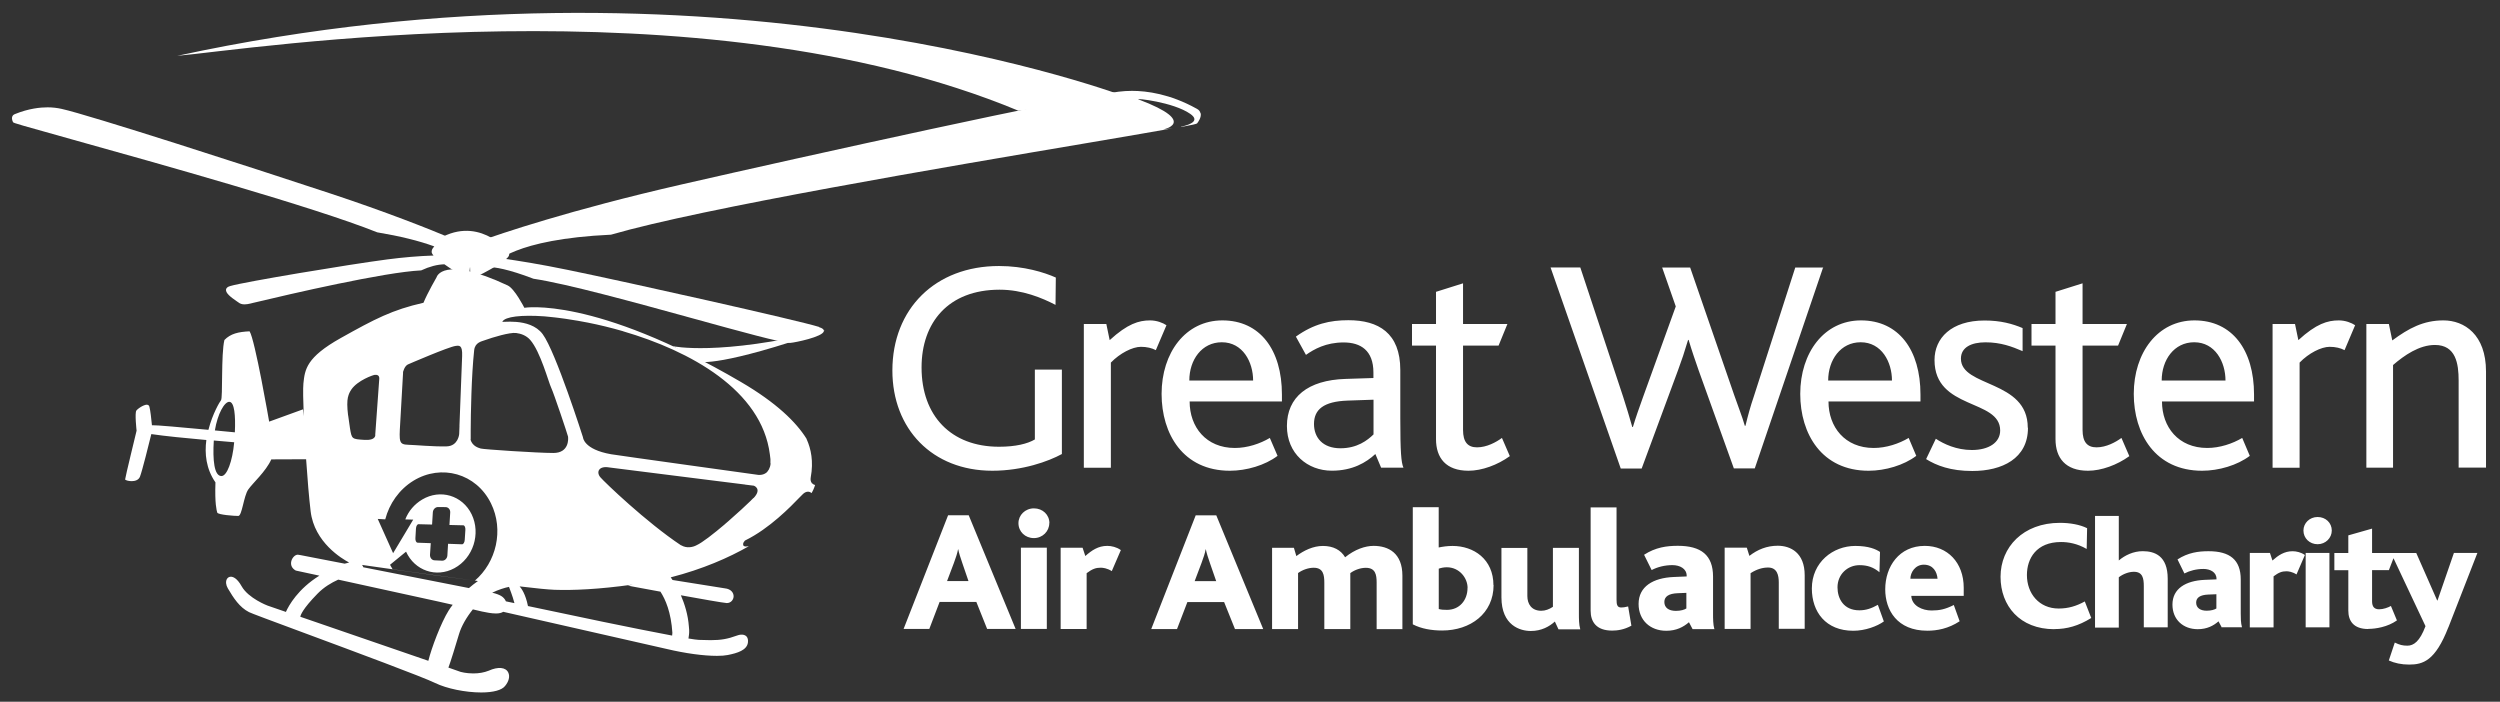 <svg xmlns="http://www.w3.org/2000/svg" width="359.833" height="101" viewBox="0 0 359.833 101"><rect x="0" y="0" width="359.833" height="101" fill="#333333" stroke="none"/><path fill="#FFF" d="M96.836 49.826s6.56 1.466 21.98-2.276c-15.025 5.263-18.015 4.533-18.015 4.533l-3.96-2.257zm65.62-35.75S103.252-8.798 25.5 8.036c9.723-.814 75.056-11.227 121.085 7.9l15.87-1.86zM73.006 36.04c-.56-.765-2.262-1.658-5.22-1.658h-.03c-.886-.07-1.73-.054-2.486.05-3.662-1.542-9.695-3.93-17.686-6.573-11.566-3.83-34.8-11.33-38.73-12.19-.636-.14-1.31-.22-2.004-.22-1.043 0-2.7.16-4.673.96l-.047.02c-.185.07-.31.19-.368.36-.118.33.068.71.128.81.06.11 1.104.41 8.59 2.5 12.106 3.38 34.642 9.67 43.814 13.34 3.29.55 6.054 1.23 8.217 2.03-.3.29-.43.61-.37.9.03.11.11.25.26.41-2.14.07-4.38.26-6.67.56-5.51.72-20.63 3.24-22.59 3.83-.37.1-.57.27-.61.5-.08.51.69 1.11 1.54 1.69.1.07.18.12.22.15.24.2.53.3.9.3.29 0 .58-.06.85-.12l.36-.09c5.52-1.32 18.93-4.43 24.2-4.68l.04-.01c1.17-.55 2.29-.84 3.32-.87 1.08.77 2.42 1.59 3.36 2.15l.12.07.2-1.78.02.01.06 1.78.13-.07c2.34-1.16 5.18-2.7 5.41-3.43.08-.24.01-.52-.19-.79l-.06.06z"/><path fill="#FFF" d="M117.874 47.05c-2.947-.93-27.243-6.373-36.142-8.2-7.99-1.645-12.798-2.06-13.68-2.125l-.026-.002-.05-.002c-.232 0-.55.09-.68.33-.122.22-.062.52.177.9.452.65.918.79 1.23.79.25 0 .414-.09.42-.09l.02-.01s.225-.21 1.068-.21c.99 0 2.92.29 6.57 1.69 4.82.72 14.51 3.39 23.05 5.74 6.79 1.87 12.65 3.49 13.88 3.49h.08c.58-.04 4.69-.86 4.79-1.7.03-.22-.19-.41-.69-.56l-.01-.04z"/><path fill="#FFF" d="M169.995 18.283c1.652-.305 2.24-.446 2.306-.524.15-.19.64-.85.52-1.46l-.03.01c-.05-.27-.22-.48-.49-.63l-.09-.05c-3.81-2.11-7.14-2.55-9.27-2.55-.65 0-1.31.04-1.94.12-6.75.81-44.86 9.22-62.81 13.33-16.3 3.73-26.35 7.18-29.04 8.15l-.07.02c-.35.12-1.41.69-1.71 1.61-.16.51-.05 1.04.32 1.57.46.58 1.01.88 1.64.88 1.01 0 1.84-.79 1.89-.84.03-.04 2.66-3.49 16.72-4.14 13.11-3.81 48.01-9.72 68.87-13.25 5.88-1 9.61-1.64 11.95-2.06-.66.09-1.19.14-1.3.16-.4.07 5.43-.92-3.61-4.328-.53-.2 5.02.375 7.47 2.09 1.37.96.13 1.52-1.31 1.846z"/><path d="M73.193 36.22c-.212-.212-4.558-5.48-10.51-1.535-1.38 3.647 10.477 1.54 10.51 1.534zm.002-.002h-.002l.002.002m43.645 33.35l.004-.05c-.16-.194-.21-.468-.152-.81.425-2.3.028-4.122-.575-5.464-.012-.028-.023-.06-.036-.086l.01.002v-.005c-1.49-2.39-4.32-5.178-9.45-8.18-21.21-12.405-31.17-10.675-31.17-10.675s-1.38-2.73-2.39-3.213c-9.4-4.41-10.24-1.19-10.24-1.19s-1.29 2.23-1.89 3.68c-4.49 1.02-6.96 2.31-11.91 5.08-4.96 2.78-5.16 4.52-5.37 6.53-.07.7-.04 2.48.05 4.73l-.11-1-4.87 1.77s-2.05-11.87-2.82-13c-1.64.08-2.73.34-3.62 1.25-.5 2.05-.21 8.35-.49 8.67-.14.16-1.22 1.92-1.81 4.26-3.83-.36-7.67-.7-8.07-.66l-.06.01c-.08-.85-.23-2.2-.37-2.69-.21-.74-1.61.22-1.87.56-.26.34.03 2.9.03 2.9S18 68.8 18.01 69c.01.202 1.75.613 2.14-.4.32-.826 1.28-4.7 1.63-6.12 1.87.28 4.99.59 7.92.85-.26 1.96-.05 4.144 1.31 6.1-.107 3.1.17 4.037.26 4.35.094.315 2.49.487 3.03.48s.77-2.852 1.43-3.8c.66-.95 2.53-2.583 3.32-4.34 3.19-.014 4.48-.02 5.01-.02.19 2.81.42 5.564.65 7.48.53 4.497 4.542 6.86 5.543 7.386-.192.04-.4.09-.642.164-1.89-.37-3.52-.68-4.65-.9l-.89-.173c-.66-.13-1.07-.21-1.21-.22-.38 0-.8.416-.93.927-.14.56.09 1.05.63 1.35l.04.014c.21.04 1.5.32 3.37.727-3.09 1.92-4.4 4.28-4.82 5.22l-2.64-.91c-.03-.01-2.76-1.052-3.73-2.78-.67-1.2-1.26-1.376-1.55-1.376-.24 0-.45.12-.57.33-.2.35-.15.86.13 1.34.83 1.41 1.69 2.74 3.06 3.43.2.12 3.07 1.19 8.12 3.06 7.14 2.65 16.92 6.28 18.67 7.14 1.64.8 4.36 1.36 6.62 1.36 1.76 0 2.98-.34 3.44-.94.54-.65.72-1.38.46-1.92-.35-.77-1.46-.89-2.83-.27-.65.26-1.4.39-2.21.39-1.03 0-1.81-.22-1.81-.22l-1.77-.62c.27-.68 1.1-3.37 1.53-4.83.34-1.13 1.05-2.38 1.99-3.55.58.14 1.05.25 1.32.31.64.14 1.38.28 2 .28.46 0 .8-.08 1.05-.24l23.54 5.35c2.65.63 5.28.99 7.22.99.63 0 1.16-.04 1.55-.12 1.42-.28 2.76-.7 2.91-1.79.05-.37-.02-.67-.19-.87-.28-.31-.8-.36-1.39-.14-1.34.49-2.29.66-3.79.66-.48 0-1.03-.01-1.7-.04-.25-.01-.77-.08-1.49-.2l.04-.27c.05-.34.11-.7.02-1.48-.12-1.66-.61-3.21-1.15-4.47 3.02.55 6 1.07 6.52 1.11l.09.01c.61 0 .96-.49.98-.94.02-.52-.36-1.09-1.27-1.18l-7.52-1.2c-.09-.15-.18-.27-.26-.38 4.62-1.19 8.33-2.82 11.24-4.48-.14.02-.29.04-.43.04-.2-.01-.33-.07-.38-.2v-.05c-.01-.03-.02-.07-.01-.11 0-.17.14-.36.26-.49l.05-.03c3.5-1.72 6.54-4.86 7.83-6.2l.5-.5c.24-.21.48-.32.72-.31.21.01.37.1.49.19l-.01.02.01.002c.14-.24.34-.63.51-1.17-.15-.04-.32-.114-.44-.27zm-84.957-1.05c-1.06.01-1.284-2.313-1.11-5.115 1.058.092 2.06.176 2.935.25-.25 2.762-1.04 4.856-1.825 4.865zm1.92-6.293c-.895-.088-1.874-.18-2.876-.274.388-2.397 1.39-4.164 2.097-4.116.714.054.892 1.936.78 4.39zm33.946 1.048s-.01-.473 0-1.256c.01-2.44.1-7.89.5-11.61.12-1.13 1.09-1.27 1.47-1.42 1.21-.44 3.65-1.17 4.56-1.06.72.09 1.47.36 2.03.99 1.48 1.68 2.65 6.12 3.03 6.9.37.78 2.36 6.71 2.42 7.02.05.31.17 2.36-2.11 2.36-2.3 0-10.12-.52-10.46-.64-.34-.11-1.17-.32-1.47-1.28l.01-.02zM57.6 60.93c.187-3.09.417-7.326.417-7.326l-.02-.002s.21-.983.79-1.18c0 0 5.8-2.514 6.8-2.632.52-.065.99-.15.93 1.45l-.387 10.056.007.003-.044 1.18s-.034.43-.277.87c-.243.43-.695.88-1.54.9-1.96.05-4.57-.21-5.515-.23-1.34-.04-1.32-.41-1.16-3.1zm-7.5-1.142c-.15-1.263-.145-2.043-.02-2.623h.008c.097-.444.263-.774.49-1.11.907-1.313 3.12-2.08 3.353-2.1h.01c.37-.038.67.082.65.547l-.04.538-.54 7.5s.21.886-1.59.77c-1.79-.114-1.79-.114-2.05-1.687-.11-.707-.2-1.31-.26-1.833v-.002zm14.508 28.04l-.01.008c-1.148 1.838-2.493 5.445-2.946 7.277l-18.427-6.34c.035-.232.32-1.12 2.48-3.326.92-.94 1.978-1.565 2.978-2.02 2.273.495 4.9 1.07 7.396 1.62 2.57.562 5.06 1.11 7.02 1.536.62.135 1.34.298 2.06.465-.21.27-.4.53-.55.78zm3.732-4.267c.15.03.3.05.45.07-.45.32-.89.66-1.303 1.02v-.01l-15.19-2.99c-.043-.13-.11-.24-.185-.34 3.094.45 9.998 1.43 16.216 2.26-4.062-.53-8.414-1.14-11.81-1.62-.134-.21-.263-.43-.38-.66l2.307-1.89c1.23 2.72 4.33 3.81 6.962 2.38 2.7-1.46 3.823-4.96 2.48-7.75-1.33-2.74-4.526-3.67-7.105-2.14-1.147.68-1.987 1.68-2.448 2.87l1.14.03-1.452 2.43-1.44 2.4-1.113-2.48-1.1-2.45 1.08.06c.58-2.24 1.99-4.29 4.06-5.56 4-2.44 9.04-1.06 11.16 3.26 1.88 3.82.77 8.49-2.34 11.14zm-1.67-7.96c.198.01.338.3.314.66l-.093 1.44c-.02.36-.19.65-.39.64l-2.01-.07-.1 1.69c-.03.43-.37.76-.77.74l-1.07-.05c-.39-.01-.68-.37-.66-.8l.11-1.67-1.95-.07.03-.01c-.18-.01-.31-.29-.29-.64l.08-1.39c.02-.35.19-.63.37-.62l1.95.05.11-1.77c.03-.42.37-.76.76-.75l1.07.01c.4 0 .7.35.67.78l-.11 1.79 2 .05zm6.137 10.95v-.02c-.13-.3-.376-.58-.685-.76-.255-.15-.722-.34-1.28-.46.894-.44 1.825-.72 2.42-.84.507 1.32.71 2.04.783 2.34l-1.24-.26zm23.96 4.56l.01-.03-.036.4c-5.25-.98-14.57-2.93-20.75-4.25-.35-1.75-.95-2.55-1.2-2.83 2.32.28 4.14.46 5.04.49 2.65.09 6.32-.06 11.24-.75l-.69.15.67.13c.18.04 1.88.35 4.01.74.72 1.12 1.53 2.94 1.72 5.96zm11.683-19.45l-.05.06-.06.06-.25.25-.013.02c-.703.69-1.867 1.76-3.114 2.85l-.03.03c-.183.16-.37.32-.56.48l-.05.05c-1.615 1.37-3.246 2.65-4.076 3.02-.456.25-1.372.5-2.208 0v.02c-5.04-3.35-11.03-9.11-11.62-9.8-.65-.76-.22-1.69 1.27-1.42.21.04 7.92 1.01 13.89 1.75 2.34.3 4.41.55 5.67.71v.01c.79.1 1.26.157 1.26.157s1.24.44-.07 1.81zm1.9-3.66c-.027.02-.053.05-.08.06-.515.38-1.14.29-1.14.29s-20.41-2.83-21.17-2.97c-3.99-.7-4.05-2.44-4.05-2.44s-3.925-12.33-5.803-14.85c-1.877-2.52-6.317-1.56-5.77-1.81h-.018c.4-.71 2.71-.98 6.01-.75h-.01c.07.01.15.02.23.02l.49.05c.28.03.57.06.87.09.14.02.27.03.41.05.34.04.69.09 1.05.14l.32.05c.41.06.82.125 1.25.2l.2.03c.49.083.99.18 1.51.28 1.62.325 3.31.73 5.03 1.23l.02.016c9.66 2.823 19.94 8.473 21.11 17.71.09.513.11.93.08 1.28l.03.03c-.03.356-.13.62-.24.84l-.03.047c-.06.1-.12.193-.18.27-.05.065-.11.12-.16.17zm35.83 22.52l-6.75-16.36h-2.966l-6.404 16.36h3.7l1.48-3.88h5.29l1.55 3.88h4.098zm-6.775-6.89h-3.09l.99-2.62c.27-.72.493-1.41.592-1.95h.025c.1.52.324 1.22.597 2.01l.88 2.57zm11.64-8.33c0-1.21-.965-2.13-2.226-2.13-1.26 0-2.23.97-2.23 2.13 0 1.21.96 2.15 2.22 2.15 1.26 0 2.22-.99 2.22-2.15zm-.372 15.23v-11.7h-3.73v11.69h3.74-.01zm10.63-11.37c-.59-.42-1.33-.59-1.93-.59-1.31 0-2.24.65-3.16 1.46l-.39-1.19h-3.16v11.69h3.74V82.5c.82-.62 1.34-.79 2.03-.79.3 0 .92.07 1.59.49l1.31-3.037h-.03zm20.51 11.37l-6.75-16.36h-2.96l-6.4 16.37h3.71l1.49-3.88h5.29l1.56 3.88h4.08-.02zm-6.77-6.89h-3.09l.99-2.62c.27-.72.5-1.4.59-1.95h.03c.1.52.32 1.21.6 2.01l.89 2.57h-.01zm26.81 6.9v-7.67c0-3.26-2-4.3-4.146-4.3-1.21 0-2.69.5-4.1 1.64-.61-1.04-1.7-1.63-3.19-1.63-1.41 0-2.74.647-3.83 1.46l-.35-1.19h-3.142v11.69h3.74v-8.06c.67-.49 1.54-.762 2.25-.762 1.38 0 1.53 1.04 1.53 2.18v6.65h3.74v-8.06c.67-.49 1.51-.76 2.23-.76 1.39 0 1.56.99 1.56 2.13v6.7h3.74v.01l-.03-.03zm13.104-6.3c0-3.76-2.84-5.66-5.88-5.66-.76 0-1.41.1-2 .22V73h-3.73v16.863c1.24.64 2.7.888 4.23.888 4.06 0 7.4-2.44 7.4-6.55h-.02zm-3.73.37c0 1.81-1.18 3.17-2.96 3.17-.47 0-.81-.02-1.182-.12v-5.81c.35-.12.74-.2 1.16-.2 1.81 0 2.99 1.54 2.99 2.97h-.01zm16.22 5.94c-.19-.64-.19-1.58-.19-2.15v-9.54h-3.74v8.48c-.52.35-1.09.57-1.68.57-1.4 0-2-.98-2-2.12v-6.92h-3.73v7.1c0 4.08 2.72 4.85 4.23 4.85 1.53 0 2.67-.64 3.46-1.36l.52 1.12h3.14l-.01-.02zm7.37-.462l-.472-2.8c-.47.125-.76.15-1.01.15-.56 0-.66-.41-.66-1.11v-13.3h-3.73V87.9c0 1.604.82 2.864 3.093 2.864.74 0 1.73-.122 2.79-.715h-.01zm11.938.46c-.19-.64-.19-1.58-.19-2.18V83c0-3.11-1.73-4.44-5.07-4.44-1.6 0-3.21.22-4.857 1.29l1.09 2.2c.84-.44 1.88-.71 2.99-.71 1.06 0 2.05.5 2.05 1.53v.1l-1.88.08c-2.94.13-5.04 1.36-5.04 3.88 0 2.35 1.68 3.86 3.98 3.86 1.46 0 2.47-.54 3.27-1.23l.52.99h3.16l-.022-.037zm-4.03-2.97c-.27.176-.79.348-1.51.348-1.04 0-1.66-.47-1.66-1.283 0-.79.65-1.21 1.91-1.26l1.26-.05v2.25zm17.03 2.967V82.8c0-3.26-2.05-4.25-3.88-4.25-1.56 0-2.89.54-4.08 1.46l-.37-1.18h-3.19v11.69h3.73V82.5c.92-.593 1.76-.814 2.52-.814 1.32 0 1.54 1.14 1.54 2.15v6.673h3.73v-.01zm11.39-1.11l-.857-2.38c-.89.496-1.68.79-2.67.79-2.272 0-3.14-1.7-3.14-3.31 0-1.88 1.46-3.19 3.17-3.19 1.14 0 2 .297 2.87 1.017l.078-2.92c-.59-.396-1.63-.864-3.56-.864-3.21 0-6.25 2.35-6.25 6.13 0 3.36 2 6.08 5.96 6.08 1.71 0 3.44-.64 4.43-1.36h-.03zm11.5-3.66V84.6c0-3.636-2.35-6.03-5.607-6.03-3.68 0-5.69 2.965-5.69 6.253 0 2.99 1.71 5.957 6.06 5.957 1.39 0 3.02-.29 4.65-1.36l-.84-2.34c-1.23.617-2.05.79-3.21.79-1.31 0-2.84-.667-2.91-2.102h7.57-.02zm-3.78-2.474h-3.897c0-.89.69-2.024 1.93-2.024 1.36 0 1.9 1.04 1.98 2.03h-.01zm16.82 7.26c-4.977 0-7.74-3.374-7.74-7.54 0-4.28 3.263-7.766 8.54-7.766 1.45 0 2.88.25 3.92.77l-.062 2.99c-1.356-.79-2.67-1-3.69-1-3.556 0-4.912 2.373-4.912 4.75 0 2.673 1.76 4.823 4.57 4.823 1.4 0 2.56-.36 3.76-1.02l.93 2.38c-1.84 1.15-3.53 1.6-5.3 1.6h-.01zm12.88-.23v-5.97c0-1.11-.16-2.062-1.43-2.062-.7 0-1.54.3-2.17.79v7.24h-3.42V74.26h3.42v6.41c.88-.75 2.11-1.337 3.44-1.337 1.72 0 3.6.657 3.6 3.962v6.995h-3.44v.002zm11.233 0l-.48-.9c-.72.63-1.65 1.13-2.99 1.13-2.1 0-3.64-1.38-3.64-3.54 0-2.31 1.93-3.44 4.62-3.56l1.72-.07v-.09c0-.95-.91-1.41-1.88-1.41-1.02 0-1.97.25-2.74.65l-.99-2.023c1.52-.98 2.99-1.18 4.46-1.18 3.06 0 4.64 1.22 4.64 4.07v4.89c0 .54 0 1.4.18 1.99h-2.89l-.01.04zm-.798-4.8l-1.16.046c-1.15.048-1.74.43-1.74 1.155 0 .74.57 1.17 1.522 1.17.66 0 1.13-.16 1.39-.32V85.5l-.012.01zm11.542-2.85c-.61-.39-1.17-.455-1.45-.455-.63 0-1.1.16-1.85.727v7.35h-3.42V79.59h2.9l.358 1.087c.84-.748 1.7-1.337 2.9-1.337.55 0 1.23.16 1.77.543l-1.2 2.78h-.008zm3.04-4.35c-1.15 0-2.04-.86-2.04-1.97 0-1.063.88-1.947 2.04-1.947s2.04.84 2.04 1.947c0 1.06-.88 1.97-2.04 1.97zm-1.72 11.976V79.59h3.42v10.707h-3.42zm9.01.23c-2.13 0-2.87-1.18-2.87-2.65v-5.82h-2.01v-2.47H338v-2.54l3.42-.972v3.51h3.37l-.95 2.467h-2.42v4.48c0 .77.312 1.155 1.02 1.155.61 0 1.29-.25 1.693-.48l.865 2.08c-1.34.95-3.06 1.22-4.12 1.22h-.006zm11.52-.23c-1.88 4.825-3.642 5.347-5.642 5.347-1.11 0-2.08-.21-2.92-.59l.86-2.58c.68.33 1.11.45 1.81.45.91 0 1.79-.61 2.61-2.81l-4.96-10.53h3.63l3.01 6.83h.05l2.36-6.84h3.38l-4.17 10.7-.02.03zM152.84 65.35c-1.923 1.05-5.64 2.404-10.012 2.404-8.657 0-14.385-6.03-14.385-14.426 0-8.875 6.167-15.04 15.347-15.04 3.585 0 6.516.916 8.177 1.66l-.044 3.936c-1.925-1.006-4.766-2.188-8.045-2.188-7.388 0-11.236 4.724-11.236 11.195 0 6.96 4.24 11.41 11.148 11.41 2.406 0 4.11-.43 5.16-1.05V53.2h3.89v12.15zm15.056-18.536c-.525-.352-1.4-.698-2.36-.698-1.62 0-3.237.48-5.817 2.84l-.48-2.318H156v20.68h3.89v-15.13c1.314-1.352 3.105-2.27 4.33-2.27.83 0 1.573.176 2.142.48l1.53-3.585h.004zm16.577 10.974h-13.246c0 3.672 2.36 6.69 6.514 6.69 1.8 0 3.63-.615 5.03-1.445l1.11 2.58c-1.79 1.354-4.46 2.142-6.86 2.142-6.73 0-9.83-5.29-9.83-11.06 0-5.946 3.46-10.58 8.75-10.58 5.42 0 8.57 4.24 8.57 10.667v1.005h-.03zm-4.108-3.018c0-2.666-1.488-5.507-4.505-5.507-2.886 0-4.678 2.536-4.678 5.507h9.183zm21.66 12.546h-3.235l-.83-1.967c-1.32 1.22-3.28 2.4-6.26 2.4-3.5 0-6.47-2.45-6.47-6.43 0-4.16 3.01-6.61 8.43-6.78l4.02-.13v-.79c0-3.19-1.84-4.33-4.29-4.33-2.54 0-4.24.96-5.42 1.79l-1.45-2.63c2.58-1.84 4.89-2.36 7.56-2.36 4.32 0 7.47 1.83 7.47 7.17v6.95c0 4.89.13 6.34.44 7.08l.035.02zm-4.33-4.81V57.53l-3.758.13c-3.412.13-4.81 1.267-4.81 3.368 0 1.963 1.267 3.494 3.804 3.494 2.41 0 3.89-1.137 4.78-2.012zm19.62 3.15l-1.135-2.623c-.83.61-2.186 1.355-3.586 1.355-1.355 0-2.014-.79-2.014-2.5V49.74h5.116l1.27-3.106h-6.386V40.78l-3.89 1.224v4.634h-3.456v3.106h3.455V63.21c0 2.71 1.44 4.545 4.68 4.545 1.92 0 4.19-.832 5.94-2.1zm45.15-27.152h-4.067L252.454 57c-.524 1.53-.875 2.844-1.225 4.285h-.09c-.4-1.398-.98-2.8-1.53-4.417l-6.34-18.364h-4.03l1.96 5.6-4.72 13.072c-.53 1.486-1.05 2.93-1.45 4.283h-.09c-.4-1.45-.83-2.8-1.31-4.33l-6.17-18.63h-4.28l10.1 28.94h3.01l5.24-14.17c.48-1.28.96-2.71 1.44-4.34h.08c.48 1.62 1 3.1 1.44 4.37l5.07 14.12h3.01l9.84-28.94.04.01zm13.96 19.284H263.18c0 3.672 2.36 6.69 6.515 6.69 1.793 0 3.628-.615 5.027-1.445l1.092 2.58c-1.79 1.354-4.46 2.142-6.86 2.142-6.734 0-9.84-5.29-9.84-11.06 0-5.946 3.454-10.58 8.745-10.58 5.42 0 8.56 4.24 8.56 10.667v1.005zm-4.108-3.018c0-2.666-1.486-5.507-4.504-5.507-2.885 0-4.678 2.536-4.678 5.507h9.182zm19.545 6.777c0-6.906-9.62-5.77-9.62-9.926 0-1.65 1.528-2.35 3.542-2.35 2.188 0 3.805.61 5.334 1.27v-3.32c-1.443-.61-3.146-1.09-5.467-1.09-4.8 0-7.21 2.54-7.21 5.69 0 7.22 9.45 5.55 9.45 10.14 0 1.75-1.66 2.81-4.07 2.81-2.23 0-4.06-.87-5.19-1.62l-1.4 2.93c1.49.92 3.5 1.71 6.65 1.71 4.29 0 8.01-1.79 8.01-6.21l-.02-.02zm14.62 4.11l-1.136-2.624c-.83.61-2.188 1.355-3.586 1.355-1.354 0-2.01-.79-2.01-2.5V49.74h5.113l1.27-3.106h-6.383V40.78l-3.894 1.224v4.634H292.4v3.106h3.456V63.21c0 2.71 1.442 4.545 4.68 4.545 1.923 0 4.195-.832 5.946-2.1zm17.95-7.87h-13.25c0 3.673 2.36 6.69 6.516 6.69 1.795 0 3.63-.614 5.03-1.444l1.092 2.58c-1.793 1.354-4.46 2.142-6.864 2.142-6.734 0-9.836-5.29-9.836-11.06 0-5.946 3.45-10.58 8.74-10.58 5.42 0 8.57 4.24 8.57 10.667v1.005h.002zm-4.11-3.017c0-2.666-1.487-5.507-4.505-5.507-2.887 0-4.678 2.536-4.678 5.507h9.18zm18.667-7.956c-.53-.352-1.4-.698-2.36-.698-1.62 0-3.24.48-5.82 2.84l-.48-2.318h-3.23v20.68h3.89v-15.13c1.31-1.352 3.1-2.27 4.33-2.27.83 0 1.57.177 2.14.48l1.52-3.584zm18.83 20.502V53.46c0-5.292-3.11-7.345-6.13-7.345-2.89 0-4.99 1.136-7.36 2.885l-.49-2.363h-3.24v20.68h3.84V52.54c1.62-1.397 3.76-2.888 6.03-2.888 3.02 0 3.41 2.71 3.41 5.116v12.54h3.89l.04.006z" fill="#FFF"/></svg>